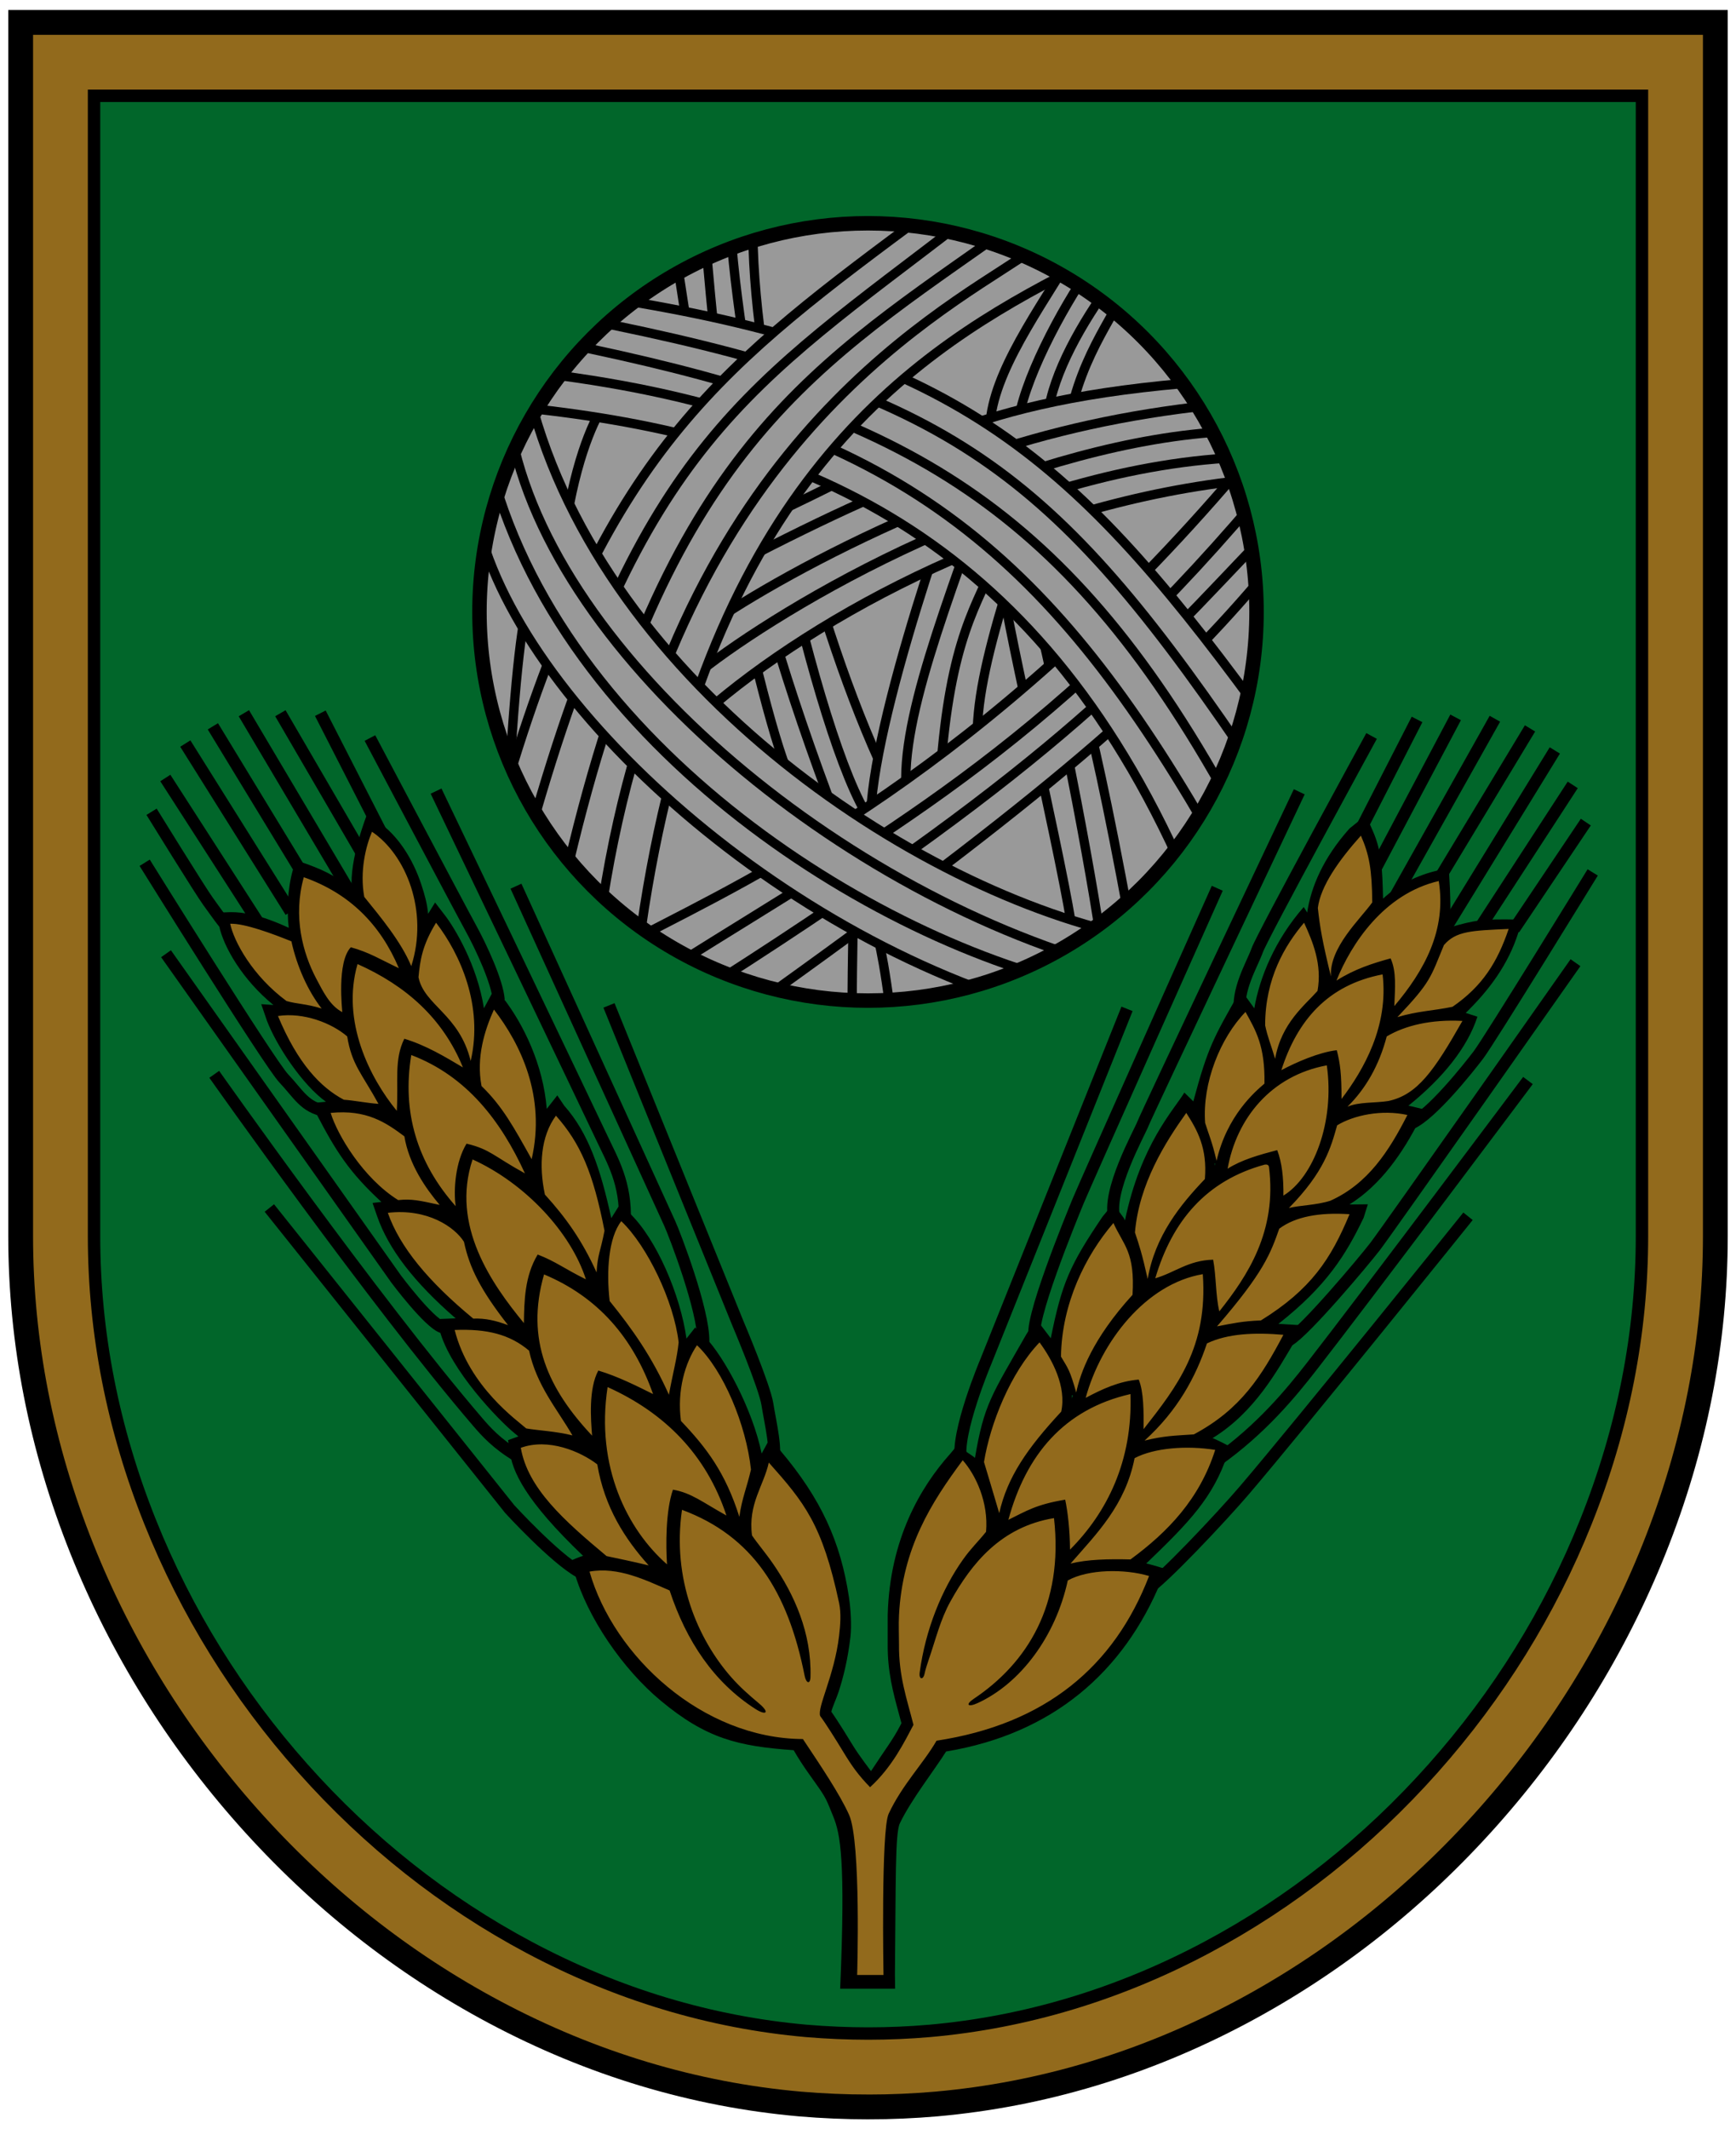 <?xml version="1.0" encoding="utf-8"?>
<!-- Generator: Adobe Illustrator 15.0.1, SVG Export Plug-In . SVG Version: 6.00 Build 0)  -->
<!DOCTYPE svg PUBLIC "-//W3C//DTD SVG 1.1//EN" "http://www.w3.org/Graphics/SVG/1.1/DTD/svg11.dtd">
<svg version="1.1" xmlns="http://www.w3.org/2000/svg" width="840px"
	 height="1030px" viewBox="0 0 840 1030" enable-background="new 0 0 840 1030">
<path fill="#926A1C" stroke="#000" stroke-width="12" d="M420.187,1019.162
	c-10.932,0-22.063-0.474-33.083-1.409l-0.134-0.012c-51.102-4.531-100.755-19.469-147.594-44.398
	c-44.628-23.752-84.788-55.506-119.362-94.379C85.66,840.339,58.631,796.73,39.677,749.35C19.985,700.125,10,649.194,10,597.973
	V10.838h820v587.135c0,51.224-9.985,102.155-29.677,151.378c-18.954,47.38-45.983,90.988-80.338,129.614
	c-34.574,38.873-74.733,70.627-119.362,94.379c-46.842,24.93-96.496,39.867-147.583,44.396c-10.844,0.943-21.892,1.422-32.848,1.422
	H420.187z"/>
<path fill="#01662A" stroke="#000" stroke-width="6" d="M420.188,983.662
	c-9.932,0-20.054-0.432-30.083-1.282c-46.334-4.108-91.432-17.692-134.05-40.375c-40.901-21.769-77.747-50.917-109.515-86.634
	c-31.614-35.545-56.479-75.652-73.902-119.207C54.63,691.151,45.5,644.657,45.5,597.973V46.338h749v551.635
	c0,46.686-9.13,93.18-27.138,138.192c-17.424,43.555-42.288,83.661-73.903,119.207c-31.768,35.717-68.614,64.864-109.516,86.634
	c-42.618,22.683-87.716,36.266-134.039,40.373C440.118,983.23,430.121,983.662,420.188,983.662z"/>
<g id="Grain">
	<path fill="none" stroke="#000" stroke-width="5.8" d="M280.333,760.339
		c-12-6.666-33.667-30.334-33.667-30.334L130.333,584.339 M103.667,519.672c0,0,77.333,109.667,127.333,168
		c4.153,4.845,9.333,10.667,19.333,16.667 M80.333,461.338l111.333,157.333c0,0,15.666,20.999,22.333,23.333 M70,417.338
		c0,0,60.333,97,67.333,104.333s10,14.001,20,15.667 M73.333,392.672c0,0,23.667,38.333,27.333,43.333s8.333,12,10.667,13.333
		 M80,376.338l46.333,72 M89.667,359.672l51,81.333 M146,422.005l-43-70.667 M169,431.005l-51-86 M135.667,345.005l39,67
		 M155,345.005l30.333,59.333 M241.333,483.672c-0.667-8.667-8.333-25.333-13.667-35S179,357.005,179,357.005 M302.333,590.672
		c0.667-18.333-6-29.333-11-40s-80.333-168-80.333-168 M340.333,649.005c0.333-15-14-52.333-16.333-57.333s-74.333-163-74.333-163
		 M373.667,708.339c2.667-6-1-20.334-2.333-29S357,640.005,357,640.005l-62.333-153.667 M554.667,769.005
		c7.334-4.333,36.289-35.081,47.333-48c27.825-32.547,108.333-132.667,108.333-132.667 M588.667,706.671
		c21.667-15.334,36.041-32.884,46-45.666c26.654-34.208,104.666-138.334,104.666-138.334 M623.667,648.338
		c8-4.667,36-38,41.667-45.333s97-137.333,97-137.333 M683,543.338c9.666-4.333,27-26,32.334-33s55.333-88.333,55.333-88.333
		 M767.334,397.671l-34.667,51.667 M761,379.671l-44,67.667 M752.334,363.004l-52,84.667 M695.667,426.338l44.667-74
		 M674.667,434.338l48.667-86.667 M665.667,420.004l38.667-73 M657.334,403.338l28.333-55.333 M663.667,356.004
		c0,0-52.666,96.334-55.333,103.667s-10.001,19-8.334,30.667 M628.667,383.004c0,0-74.334,157-75.667,160.667
		s-17.999,33.333-13.666,46 M589,429.671c0,0-64.333,144-67.333,151.333S496.666,641.671,501,647.338 M545.334,488.004L477,658.671
		c0,0-14.667,34.667-12,47.667"/>
	<path d="M406.534,961.987c2.625-62.375,0.111-74.847-3.375-83.375c-2.895-7.079-3.176-8.335-7-13.875
		c-2.848-4.126-7.856-10.636-12.125-18.125c-26.899-1.929-42.224-5.557-64.375-24c-18.258-15.201-35.441-40.111-41.75-62.125
		l-1.625-5.625c0,0,4.931-2.15,5.875-2.25c-27.75-26.5-34.75-41.125-35.545-51.442l-0.78-4.535l4.326-1.568
		c0.226-0.082,0.454-0.161,0.682-0.238c-0.379-0.332-1.024-0.856-1.757-1.453c-7.587-6.174-31.211-30.512-36.417-50.036l0.369-5.326
		c0,0,7.225-0.288,7.448-0.296c-20.049-17.357-32.497-33.541-37.979-49.343l-2.244-6.47l4.278-0.501
		c-15.755-14.541-22.157-24.808-31.539-42.815l-0.201-5.16l4.913-0.487c-11.305-8.061-23.928-27.078-28.553-39.203l-2.75-8
		l5.896,0.401c-15.019-12.231-24.099-28.102-26.273-38.249l-1.375-6.415l6.556-0.234c0.229-0.008,0.463-0.012,0.703-0.012
		c5.708,0,13.868,1.134,27.803,7.57c-0.907-7.855-0.679-18.454,1.94-27.812l1.662-3.89l3.463,0.265
		c7.882,2.778,15.75,6,23.458,12.77c-1.354-14.369,7.354-36.17,7.354-36.17l5.511,3.714c9.27,6.248,16.723,17.793,20.801,30.311
		c1.569,4.816,2.786,9.021,3.248,14.054l3.368-5.486l4.869,6.329c4.372,5.684,15.478,23.731,18.766,44.854l5-9.25l4.5,4.5
		c9.483,12.267,19.169,31.842,20.898,53.389c0.014-0.02,5.102-6.514,5.102-6.514l3.375,5c11.598,13.067,17.451,30.169,22.75,54.375
		l4.268-6.79l4.396,4.179c13.144,12.493,24.792,39.764,27.711,60.861l4.21-5.344l4.709,4.487
		c9.331,9.606,23.191,35.382,27.456,56.481l2.875-5.25l6.125,3.75c19.875,23.5,29.25,44.375,33.25,71
		c0.881,5.862,1.344,13.895,0.712,19.268c-1.275,10.836-3.404,19.394-5.712,26.482c-0.991,3.042-3.222,7.877-3.514,9.65
		c3.589,5.085,9.273,14.405,10.466,16.371c3.054,5.032,8.797,12.354,8.708,12.358c6.965-10.63,10.693-15.358,14.043-21.843
		c0.238-0.458,0.469-0.905,0.693-1.34c-0.418-1.597-0.85-3.182-1.279-4.767c-2.709-9.973-5.512-20.285-5.367-33.615l0.002-14.09
		c0.994-36.546,15.879-61.816,30.299-77.916l4.828-5.803l2.922,4.803c0.525,0.612,3.521,2.268,4.166,3.083
		c4.417-26.083,7.917-30.083,24.834-59.75l4.749-7.5c0,0,6.772,8.853,7.11,9.329c5.39-26.662,9.057-35.162,25.057-58.829l5.167-6.25
		l5.128,6.966c0.178,0.392,0.357,0.774,0.537,1.15c7.682-36.943,23.585-53.365,28.751-61.866l4.333,4.25
		c7.251-27,10.084-31.083,21.917-52.167l2.584,0.25l4.999,6.917c2.597-15.068,10.072-33.195,23.918-49
		c0.039-0.044,1.666,2.667,1.666,2.667c1.834-12.25,7.734-26.397,20.5-40.667l7.947-6.4l3.426,7.853
		c4.137,9.478,4.521,18.29,4.844,32.509c7.25-6.833,16.852-11.404,26.035-13.541l5.748-1.337c0,0,1.299,16.461,0.6,28.738
		c11.783-3.443,15.867-4.109,32.283-3.776l2.666,0.5l-1.924,5.999c-4.826,15.168-13.908,27.501-25.408,38.668l5.666,1.833
		c-4.834,14.917-16.666,29.583-33.418,43.083c0.045-0.133,8.125,1.875,8.125,1.875l-2.857,5.271
		c-7.766,15.242-18.4,31.009-33.768,40.604l8.893-0.086l-2.018,6.461c-8.5,17.75-17.875,33-41.25,51.375
		c1.328,0.081,11.988,0.72,11.988,0.72l-3.885,7.337c-8.729,14.693-19.541,34.642-40,47.236c1.006,0.125,8.271,3.957,8.271,3.957
		l-0.891,3.565c-6.984,21.185-18.734,33.185-39.434,53.096c1.297,0.287,2.551,0.609,3.752,0.964l5.713,1.689l-2.141,5.561
		c-18.25,44.375-52.619,74.181-104.182,82.729c-5.625,9-16.875,23.25-22.375,34.75c-2.332,4.879-1.908,28.351-2.375,73.151
		l0.1,6.849H406.534z M518.646,674.947c0.037,0.503,0.063,1.007,0.076,1.512l0.414-1.529L518.646,674.947z M587.781,562.754
		c0.023,0.384,0.039,0.771,0.053,1.161c0.072-0.389,0.146-0.775,0.225-1.162L587.781,562.754z"/>
	<path fill="#926A1C" d="M329.5,687.339c-2-14.75,2.049-28.188,7.75-36.626c12.812,12.208,23.75,38.375,26.125,60.125
		c-2,8.75-4.375,13.875-5.625,22.875C351,712.339,341.857,700.315,329.5,687.339z M513.5,682.838
		c2.609-12.023-4.273-25.06-10.5-33.5c-14.125,14.75-23.875,39.375-26.875,57.875c3.25,10.875,4,13.25,7.375,24.75
		C487.375,714.463,497.25,700.338,513.5,682.838z M548,626.338c1.25-20.75-4.36-23.94-9.25-34.75
		c-13.5,15.75-25,38.875-25.375,64.625c3.5,5.875,4.25,6.375,7.375,17.375C522.691,664.277,528.5,647.713,548,626.338z
		 M288.667,615.505c0.5-8.833,1.833-9.833,3.833-20.166c-5.5-28.167-11.667-42.334-23.5-55.667c-7.333,10-8.333,24.167-5.333,38.167
		C273.827,589.012,281.667,600.005,288.667,615.505z M555.333,618.671c3.536-20.797,15.778-35.889,27.667-48.333
		c1.269-14.936-3.646-23.688-9-32c-10.205,14.283-22.833,34.333-24.833,57.833C551.167,602.171,552.5,606.005,555.333,618.671z
		 M351.5,733.088c-9.776-29.558-30-49.75-57.5-62.125c-5.875,38.625,9.625,69,28.75,85.75c-0.588-8.895-0.707-25.914,2.875-36.125
		C334.5,722.088,340,726.713,351.5,733.088z M323.667,674.672c1.875-10.375,3.958-17.709,4.708-25.334
		c-2.25-19.625-15.125-46.625-27.75-58.625c-6.196,7.943-7.292,24.292-5.625,38.625
		C306.037,642.968,315.542,656.422,323.667,674.672z M316,674.338c-9.664-27.336-26.674-46.951-52.75-57.875
		c-9.125,31.75,2.125,55.5,23.25,78c-0.65-7.986-1.752-22.604,3-31.5C298.982,665.814,307.753,670.251,316,674.338z
		 M611.833,524.172c0.334-18.167-4.166-25.667-9.166-34.667c-12.167,12.5-20.961,34.307-19.539,53.665
		c1.872,6.002,3.205,8.502,5.539,18.335C593.667,539.672,607.333,528.005,611.833,524.172z M547,674.338
		c-32.316,7.35-50.615,29.634-59.083,60.833c8.5-4.166,13.334-7.416,27.5-9.75c1.25,5.917,2.25,14.584,2.334,24.167
		C535.584,731.671,548.106,706.837,547,674.338z M582,616.338c-27.667,4.667-49.333,32.834-56.667,59.834
		c8.167-4.333,16.117-8.042,25.667-8.834c2.435,5.898,2.42,15.581,2.333,24.001C569.667,670.505,584.5,651.505,582,616.338z
		 M637.5,479.338c2.333-12.833-2.313-23.882-6.5-33c-9.333,11-18.833,27-18.833,49.667c1.333,6.167,2.5,8.333,4.833,16.167
		C620,494.838,631.5,486.172,637.5,479.338z M590,634.338c13.563-17.117,28.02-38.629,24-70c-0.221-0.779-0.838-1.162-2-1
		c-28.3,7.7-44.797,27.203-53,55c9.541-2.793,15.973-8.694,28-9C588.515,617.157,588.169,626.836,590,634.338z M253.5,640.005
		c0.167-10.666,0.333-22.666,6.667-33.166c8.667,3.333,13.167,7.001,23.333,12c-7.25-22.626-29.25-46.376-54.833-58
		C218,592.839,238,621.172,253.5,640.005z M672.875,463.588c2.916,6.458,2.126,14.417,1.792,23.083
		c14.541-17.208,25.31-36.669,21.5-60.5c-26.5,6.167-42.334,30.333-49.5,48.167C655.5,468.713,664.25,465.963,672.875,463.588z
		 M664.001,436.505c-0.166-16.167-1.501-23.125-5.501-32.292c-10.625,11.875-19.5,24.375-20.833,34.958
		c1,9.333,2.168,16.167,6.334,33.167C643.168,458.338,658.001,444.838,664.001,436.505z M646.834,508.004
		c1.666,6.583,2.291,11.458,2.291,23.583c10.885-14.286,22.827-35.398,19.875-60.25c-26.6,5.067-41.316,22.35-48.999,46.334
		C627.167,513.838,638.167,509.005,646.834,508.004z M621,578.338c14.562-8.818,24.932-35.674,21-63
		c-27.01,4.991-43.67,25.662-48,50c6.708-4.292,15.279-6.721,24-9C620.325,562.347,621.107,569.897,621,578.338z M676.167,492.005
		c10.001-3,17-3,26.667-5c14.5-10,21.696-21.534,27.166-37.667c-17.999,0.833-25.499,1-31.333,7.833
		C692.167,472.838,692.501,474.838,676.167,492.005z M313.875,757.213c-11.505-12.828-21.359-28.058-24.875-48.875
		c-8.319-6.364-23.739-12.807-37-8c3.375,19.625,21,35.25,41.5,52.375C299.875,754.088,305,755.088,313.875,757.213z
		 M245.833,641.005c-13.167-16.833-18.667-27.666-21.333-40.333c-4.47-7.084-17.622-16.248-36.833-14
		c5.667,16.333,19.5,33.167,41.333,51.167C234.951,637.605,240,638.839,245.833,641.005z M254,567.588
		c-11.623-25.378-28.186-47.064-55-57.25c-4.556,27.671,2.875,52.125,21.5,73.125c-1.159-7.85-0.125-21.5,5.25-30.25
		C237.25,555.963,238.75,559.213,254,567.588z M549,705.338c-4.521,22.813-18.253,36.414-31,51c8.276-2.058,18.396-2.271,29-2
		c18.066-13.267,33.441-29.226,41-53C574.217,699.145,558.532,700.323,549,705.338z M473,823.838
		c-4.679,2.137-6.054,0.742-1.833-2.083C497,804.463,514.75,776.338,510,734.338c-25.642,4.225-39.875,21.875-50.083,40.251
		c-4.932,8.879-7.066,18.158-10.667,28.624c-0.463,1.346-1.418,4.16-1.917,6.542c-0.609,2.907-2.782,2.711-2.331-0.672
		c2.8-20.935,10.759-40.356,20.998-54.745c3.951-5.553,6.959-8.209,11.125-13.375c1.25-14.25-4.958-27.458-11.292-34.624
		c-15.167,20.418-29.166,42.333-30.833,74.999c-0.238,4.661,0,9.333,0,14c-0.169,15.502,3.912,26.755,7,39
		c-4.333,8.167-10.25,20.375-21,30.167c-5.833-6-8.847-10.324-13-17.167c-3.389-5.584-8.5-13.75-11.125-17.25
		c-1.625-4,6.875-19.625,9.125-38.75c0.619-5.259,1.083-10.935,0-16c-8.125-38-16.75-48.5-34-67.875
		c-2.451,11.259-10.125,20-8.125,35.25c2.505,3.732,6.504,8.373,10.125,13.625c10.229,14.837,18.764,33.474,18.167,54.834
		c-0.103,3.646-2.077,3.237-2.833-0.583c-8.083-40.834-25.167-67.584-59.333-80.251c-4.875,33.5,7.569,62.425,23.75,80.875
		c4.384,4.998,8.706,8.72,13.563,12.813c5.36,4.517,3.354,5.938-1.813,2.625c-20.036-12.85-33.386-32.72-41.5-57.313
		c-11.444-4.91-24.75-11.625-38.75-9.125c11.75,41,54.625,80.75,103.25,81c8.667,13.001,17.833,26.626,22.333,36.625
		c5.875,13.054,3.917,77.5,3.917,77.5h12.75c0,0-1.25-70,2.5-78c6.651-14.19,16.834-24.333,23.167-35.333
		c52.669-7.999,85.976-35.857,102.833-79.667c-11.833-3.5-29.339-3.362-39.333,2.167C510.792,791.63,493.713,814.379,473,823.838z
		 M584,649.839c-5.333,16-14,32.333-30.167,47c9.667-2.334,14-2.334,23.834-3C600.5,681.672,610.5,665.505,621,645.672
		C607.081,644.467,594.026,645.043,584,649.839z M671,501.338c-3.685,13.982-10.107,25.227-19,34c5.5-2.375,13.375-1.75,19.75-2.75
		c14.125-3,22.25-14.75,35.875-38.75C692.497,493.043,679.998,496.002,671,501.338z M647,544.338
		c-3.04,10.779-6.167,22.501-23.333,40.001c5.166-1.334,13.166-1.334,20-3.5c18.32-8.194,28.546-24.254,37.333-41.501
		C668.478,536.594,655.015,539.464,647,544.338z M619,594.338c-4.274,12.063-7.5,21.125-30.125,47.25
		c7.875-1.5,12.125-2.5,21.25-2.875c24.25-15,33.903-29.763,42.875-51.375C638.373,586.378,626.821,588.493,619,594.338z
		 M277,694.338c-7.613-13.054-17.29-24.044-21-41c-9.249-7.802-20.193-10.633-36-10c7,27.625,30.625,44,34.625,47.625
		C260.375,691.963,269.125,692.338,277,694.338z M212.75,582.838c-6.917-8.166-14.877-19.706-17.083-33.166
		c-8.968-6.698-18.274-13.06-35.667-11.334c3.333,10.834,15.833,31.667,32.667,42.167
		C199.333,579.839,202.667,580.672,212.75,582.838z M211,446.338c-6.757,11.007-7.75,18.375-8.5,26.375
		c2.75,13.625,19.75,17.875,25.25,40.5C233.947,486.554,222.697,461.542,211,446.338z M257.25,560.713
		c6.964-30.251-5.307-55.634-18.25-72.375c-4.441,9.894-8.677,23.048-6,37C243.149,535.189,248.5,545.088,257.25,560.713z
		 M224,516.338c-9.751-23.916-27.72-39.614-51-50c-7.958,27.567,5.86,55.008,19,71c0.844-14.666-1.375-24.625,3.625-34.875
		C206.137,505.618,215.427,511.244,224,516.338z M199,467.338c8.498-26.615-2.574-53.929-19-65c-3,7-6,19.125-3.75,31.5
		C184.25,443.713,194.121,455.576,199,467.338z M183.125,533.963c-7.917-14.5-12.91-18.84-15.125-32.625
		c-7.417-6.411-21.049-11.772-33.5-9.875c9.625,23.125,20.75,34.625,31.875,40.5C171.625,532.338,177.625,533.588,183.125,533.963z
		 M165.621,489.588c0.003-1.003-2.746-24.125,4.129-31.375c9,2.5,13.75,5.625,23.25,10.125c-8.919-21.081-23.817-36.183-46-44
		c-5.338,19.073-0.465,36.74,6,49C156.383,479.753,159.631,486.441,165.621,489.588z M155.625,487.838
		c-6.571-8.429-11.921-20.204-14.625-32.5c-9-3.625-22.625-8.75-29.625-8.5c1.875,8.75,10.875,25.25,27.25,37.375
		C143.75,485.713,147.875,485.463,155.625,487.838z"/>
</g>
<g id="Yarn">
	<circle fill="#999" cx="420" cy="295.838" r="188.167"/>
	<g>
		<clipPath id="SVGID_2_">
			<circle cx="420" cy="295.838" r="188.167"/>
		</clipPath>
		<g clip-path="url(#SVGID_2_)">
			<g>
				<path fill="none" stroke="#000" stroke-width="4.5" d="M485.667,286.671c5.333,33.333,33.334,152,34,170.667"/>
				<path fill="none" stroke="#000" stroke-width="4.5" d="M532.333,452.671c-6.666-45.333-25.334-137.334-30-152.667"/>
				<path fill="none" stroke="#000" stroke-width="4.5" d="M546.333,444.671c-21.333-116-28.667-124.667-32-139.333"/>
			</g>
			<g>
				<path fill="none" stroke="#000" stroke-width="4.5" d="M430.333,485.338c-4-30.667-7.333-38-7.333-38"/>
				<path fill="none" stroke="#000" stroke-width="4.5" d="M412.333,488.004c0-24.667,0.667-48,0.667-48"/>
			</g>
			<g>
				<path fill="none" stroke="#000" stroke-width="4.5" d="M246.333,379.338c2.667-50,6.667-85.333,10.667-92.667"/>
				<path fill="none" stroke="#000" stroke-width="4.5" d="M274.333,250.671c6-35.333,15.333-51.333,18.667-56"/>
			</g>
			<g>
				<path fill="none" stroke="#000" stroke-width="4.5" d="M425,367.338
					c-32.667-72.667-62-190-60.667-261.333L327,121.338c7.333,58,40.666,227.333,56.666,258l38.667,28L425,367.338z"/>
				<path fill="none" stroke="#000" stroke-width="4.5" d="M341,111.338c7.333,85.333,13.333,152,64,285.333"/>
				<path fill="none" stroke="#000" stroke-width="4.5" d="M353.666,112.671c4.667,71.333,40.667,244,67.334,284"/>
			</g>
			<g>
				<path fill="#999" stroke="#000" stroke-width="4.5" d="M474.333,373.338
					c-6.666-36,9.334-77.333,39.334-170.667l-42,9.333c-14.667,38-55.333,154.667-50,194L474.333,373.338z"/>
				<path fill="#999" stroke="#000" stroke-width="4.5" d="M481.667,224.671c-22.667,66-48,126.667-42.667,162.667"/>
				<path fill="none" stroke="#000" stroke-width="4.5" d="M483,268.004c-10,24.667-23.333,40-28,106.667"/>
			</g>
			<g>
				<path fill="none" stroke="#000" stroke-width="4.5" d="M540.333,148.004c-8.666,16-28,44.667-24,84.667"/>
				<path fill="none" stroke="#000" stroke-width="4.5" d="M537.667,136.671c-14,19.333-28,43.333-30.667,64"/>
				<path fill="none" stroke="#000" stroke-width="4.5" d="M527.667,129.338c-14,20-33.334,56-35.334,77.333"/>
				<path fill="none" stroke="#000" stroke-width="4.5" d="M517,126.004c-18,29.333-39.333,59.334-38,84.667"/>
			</g>
			<g>
				<path fill="#999" stroke="#000" stroke-width="4.5" d="M373.666,480.004
					c143.334-102.667,194.667-150.667,238.001-202l-12.667-50C475.667,372.671,366.146,423.599,309,453.338l33.333,28
					L373.666,480.004z"/>
				<path fill="none" stroke="#000" stroke-width="4.5" d="M607,242.671c-102,120-181.333,162-280,224"/>
				<path fill="none" stroke="#000" stroke-width="4.5" d="M611,260.004
					c-56.274,58.496-96.204,107.503-264,214.667"/>
			</g>
			<g>
				<path fill="#999" stroke="#000" stroke-width="4.5" d="M341,344.671
					c53.709-46.996,154.331-101.938,264-112.667l-22-47.333c-115.333,8.667-144.667,34.667-214.667,66.667l-40.667,78.667
					L341,344.671z"/>
				<path fill="none" stroke="#000" stroke-width="4.5" d="M586.333,196.004c-83.469,8.99-144.531,32.248-228.667,76"/>
				<path fill="none" stroke="#000" stroke-width="4.5" d="M595,208.671c-95.312,4.293-207.718,63.632-248.667,91.333"/>
				<path fill="none" stroke="#000" stroke-width="4.5" d="M599,221.338c-113.871,5.061-231.071,79.185-263.334,106"/>
			</g>
			<g>
				<path fill="#999" stroke="#000" stroke-width="4.5" d="M607,340.671
					c-90.146-122.926-147.703-170.763-313.334-196.667l-46,52.667c132.473,12.82,248.001,56.667,322.001,218l22.666-30L607,340.671z"/>
				<path fill="none" stroke="#000" stroke-width="4.5" d="M582.333,398.004C508.357,271.188,432.999,201.55,263,180.671"/>
				<path fill="none" stroke="#000" stroke-width="4.5" d="M591,380.671c-81.38-144.448-165.108-183.387-318.667-214.667"/>
				<path fill="none" stroke="#000" stroke-width="4.5" d="M599.667,360.671c-93.416-136.786-144.983-172.504-319.334-206.667"/>
			</g>
			<g>
				<path fill="#999" stroke="#000" stroke-width="4.5" d="
					M310.333,448.671c30-207.333,125.334-274.667,202-314.667l-12-25.333l-51.333-6c-98,72.667-154.667,114-202.667,273.333v36.667
					L287,452.004L310.333,448.671z"/>
				<path fill="none" stroke="#000" stroke-width="4.5" d="M465.667,107.338c-103.334,79.333-156.001,108-208.667,294"/>
				<path fill="none" stroke="#000" stroke-width="4.5" d="M479,116.671c-90,63.333-160,107.333-206,310.667"/>
				<path fill="none" stroke="#000" stroke-width="4.5" d="M495,124.004c-45.333,30-170,97.333-203.334,312"/>
			</g>
			<g>
				<path fill="#999" stroke="#000" stroke-width="4.5" d="
					M229,240.671c10.666,88,142,212.667,281.333,249.333L541,451.338c-112.667-26.667-264.667-136-288.667-278.667L229,240.671z"/>
				<path fill="none" stroke="#000" stroke-width="4.5" d="M531.667,466.005c-137.334-40-279.334-164-286.667-274.667"/>
				<path fill="none" stroke="#000" stroke-width="4.5" d="M519,476.005c-110-26.667-265.334-130.667-286.667-274.667"/>
			</g>
		</g>
	</g>
	<circle fill="none" stroke="#000" stroke-width="7" cx="420" cy="296.005" r="188"/>
</g>
</svg>
